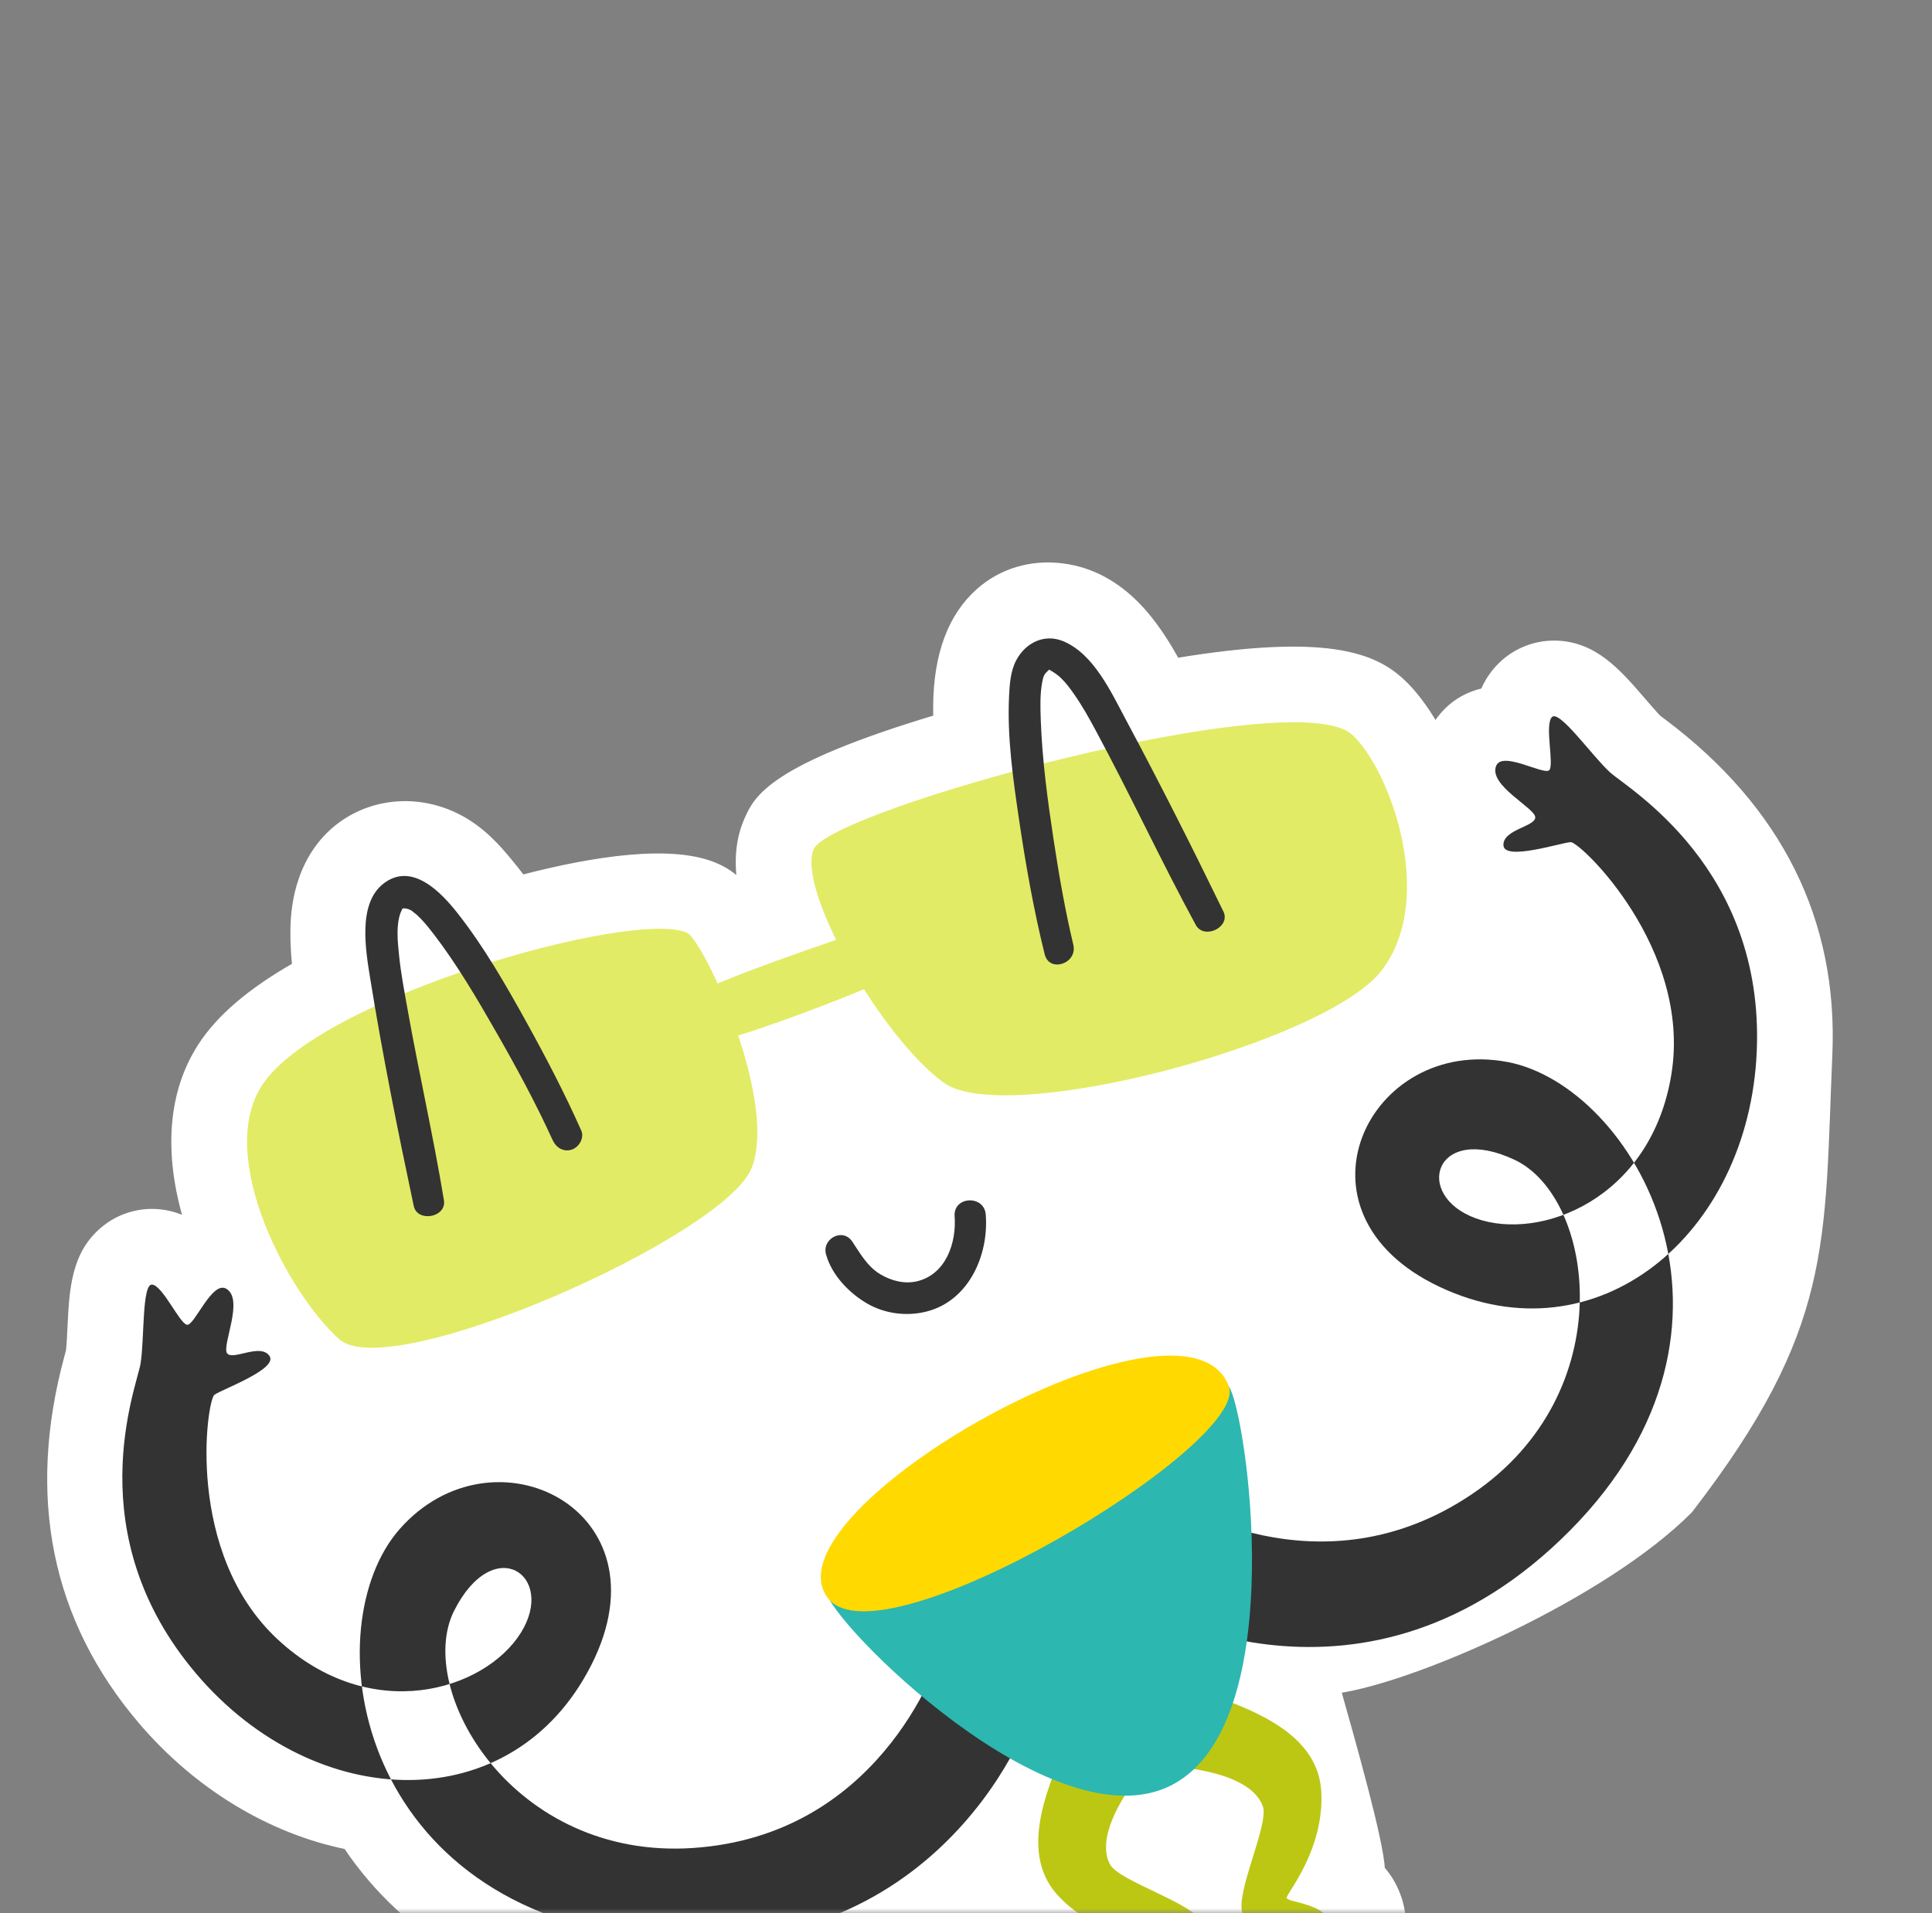 <?xml version="1.0" encoding="UTF-8"?> <svg xmlns="http://www.w3.org/2000/svg" width="209" height="207" viewBox="0 0 209 207" fill="none"><rect x="0" y="0" width="209" height="207" fill="#808080" stroke="none"/><mask id="mask0_945_598" style="mask-type:alpha" maskUnits="userSpaceOnUse" x="0" y="0" width="209" height="207"><rect width="209" height="207" rx="20" fill="white"></rect></mask><g mask="url(#mask0_945_598)"><path fill-rule="evenodd" clip-rule="evenodd" d="M15.33 186.224C21.332 193.264 29.238 198.04 37.505 199.729C43.993 209.422 54.704 215.619 68.108 217.329C86 219.611 98.253 213.296 106.016 206.429C106.742 207.978 107.732 209.403 108.988 210.702C111.322 213.113 113.935 214.691 116.328 215.741C116.577 218.088 117.641 219.861 118.793 221.128C121.801 224.434 126.638 224.898 130.556 222.255C132.177 221.153 134.111 219.094 135.602 216.591C135.694 216.618 135.787 216.644 135.88 216.67C137.699 217.166 141.241 217.885 144.539 217.113C145.855 216.806 147.035 216.27 148.041 215.558C150.554 213.78 151.981 210.901 151.709 207.72C151.564 206.014 150.987 204.029 149.434 202.249C149.323 199.287 146.317 188.667 144.672 182.852C153.169 181.614 173.559 172.644 182.746 163.38C198 143.603 196.958 134.602 197.841 114.117C198.467 99.648 192.435 87.547 179.914 78.152C179.693 77.986 179.505 77.848 179.359 77.733C179.003 77.385 178.223 76.478 177.696 75.866C174.991 72.722 172.435 69.752 168.222 69.693C165.895 69.66 163.662 70.626 162.099 72.344C161.382 73.13 160.876 73.97 160.522 74.825C157.756 75.436 156.161 77.145 155.274 78.616C154.103 76.583 152.818 74.897 151.539 73.729C148.548 70.996 143.433 68.913 127.254 71.582C125.231 67.95 121.633 62.152 114.858 61.328C111.537 60.923 108.381 61.868 105.972 63.979C102.939 66.641 101.376 70.803 101.326 76.349C101.323 76.797 101.324 77.251 101.332 77.713C83.392 83.106 81.912 86.417 80.9 88.682C80.008 90.682 79.754 92.972 80.155 95.646C79.274 94.752 78.423 94.211 77.528 93.807C72.819 91.681 64.266 93.012 56.465 95.044C55.981 94.4 55.495 93.786 55.001 93.192C53.921 91.893 52.112 89.717 49.332 88.356C43.904 85.699 37.568 87.243 34.269 92.021C31.535 95.985 31.744 100.593 31.834 102.56C31.864 103.218 31.915 103.864 31.98 104.497C27.098 107.279 23.728 110.167 21.747 113.254C18.541 118.251 18.052 124.735 20.282 132.137C19.548 131.757 18.731 131.46 17.805 131.302C15.515 130.909 13.166 131.519 11.345 132.979C8.061 135.618 7.874 139.531 7.676 143.673C7.636 144.481 7.58 145.676 7.513 146.17C7.469 146.349 7.406 146.575 7.334 146.841C3.245 161.952 5.935 175.202 15.33 186.224Z" fill="white" stroke="white" stroke-width="0.756" stroke-miterlimit="22.926"></path><path fill-rule="evenodd" clip-rule="evenodd" d="M103.27 131.594C103.478 134.468 102.347 137.86 99.237 138.632C97.888 138.966 96.43 138.6 95.246 137.889C93.826 137.036 93.088 135.678 92.197 134.344C91.175 132.811 88.889 134.025 89.36 135.733C89.972 137.955 91.846 139.908 93.798 141.042C95.714 142.154 98.07 142.455 100.208 141.919C104.812 140.764 106.979 135.8 106.637 131.422C106.468 129.259 103.114 129.428 103.27 131.595L103.27 131.594Z" fill="#333333"></path><path fill-rule="evenodd" clip-rule="evenodd" d="M28.32 117.472C34.446 107.927 68.575 98.332 74.318 100.925C74.913 101.194 76.248 103.373 77.636 106.419C80.963 105.014 86.567 103.012 90.456 101.698C88.375 97.477 87.238 93.644 88.032 91.866C89.939 87.595 140.08 73.837 146.274 79.495C150.309 83.18 155.447 97.101 149.505 104.956C143.563 112.812 108.842 122.047 102.09 117.15C99.317 115.139 96.13 111.235 93.469 107.037C89.851 108.552 83.737 110.851 79.857 112.051C81.578 117.173 82.679 122.869 81.32 126.363C78.443 133.752 42.213 149.839 36.699 144.912C31.187 139.984 23.331 125.245 28.32 117.472Z" fill="#E2EB65"></path><path fill-rule="evenodd" clip-rule="evenodd" d="M62.881 122.331C61.087 118.297 59.036 114.367 56.898 110.506C54.685 106.509 52.373 102.481 49.551 98.877C47.768 96.6 44.584 93.198 41.476 95.615C38.664 97.801 39.567 102.885 40.054 105.906C41.379 114.13 43.028 122.335 44.756 130.483C45.145 132.315 48.333 131.734 48.024 129.868C46.873 122.907 45.299 116.019 44.064 109.072C43.729 107.189 43.367 105.3 43.173 103.396C43.021 101.887 42.812 100.133 43.359 98.687C43.274 98.914 43.643 98.042 43.51 98.405C43.56 98.268 43.558 98.298 43.559 98.299C43.614 98.282 43.927 98.275 44.196 98.378C44.373 98.447 44.528 98.528 44.691 98.627C44.283 98.38 44.936 98.85 45.045 98.948C45.241 99.125 45.428 99.314 45.612 99.505C46.048 99.962 46.477 100.495 46.963 101.133C49.47 104.418 51.583 108.02 53.634 111.6C55.83 115.434 57.949 119.338 59.782 123.359C60.15 124.168 60.941 124.684 61.846 124.394C62.622 124.145 63.238 123.136 62.881 122.331Z" fill="#333333"></path><path fill-rule="evenodd" clip-rule="evenodd" d="M116.11 102.228C115.214 98.465 114.551 94.642 113.971 90.818C113.327 86.569 112.748 82.272 112.591 77.973C112.537 76.509 112.503 75.159 112.725 73.916C112.772 73.654 112.827 73.392 112.908 73.139C112.765 73.589 112.931 73.083 113.009 72.975C113.232 72.669 113.276 72.693 113.462 72.485C113.475 72.47 113.443 72.426 113.575 72.503C113.798 72.633 114.314 72.918 114.788 73.381C115.319 73.898 115.76 74.492 116.188 75.104C117.053 76.338 117.787 77.654 118.501 78.979C122.255 85.943 125.581 93.131 129.356 100.081C130.247 101.722 133.173 100.325 132.342 98.62C128.956 91.652 125.457 84.717 121.801 77.886C120.209 74.911 118.322 70.749 115.009 69.379C112.971 68.536 110.943 69.549 109.939 71.433C109.309 72.616 109.222 74.028 109.158 75.338C108.945 79.699 109.573 84.149 110.204 88.453C110.932 93.415 111.804 98.386 113.012 103.257C113.519 105.3 116.593 104.255 116.11 102.228Z" fill="#333333"></path><path fill-rule="evenodd" clip-rule="evenodd" d="M102.192 177.593C101.279 180.997 94.617 198.609 75.014 199.956C55.412 201.303 44.828 182.807 49.129 174.284C53.43 165.762 60.228 170.5 56.324 176.708C52.419 182.914 40.106 186.752 30.029 177.378C19.952 168.006 22.366 151.506 23.2 150.915C24.034 150.324 30.142 148.117 29.145 146.707C28.148 145.298 25.154 147.261 24.563 146.426C23.973 145.592 26.445 140.585 24.475 139.444C22.925 138.546 21.034 143.482 20.232 143.345C19.43 143.207 17.651 139.197 16.488 138.998C15.327 138.799 15.642 144.99 15.2 147.574C14.758 150.157 8.374 166.023 21.275 181.158C34.177 196.292 55.525 196.902 63.992 180.109C72.459 163.316 53.325 153.939 43.211 165.478C34.101 175.873 38.063 205.624 69.098 209.583C100.072 213.533 111.224 188.024 111.939 183.846C112.654 179.667 102.603 176.058 102.192 177.593Z" fill="#333333"></path><path fill-rule="evenodd" clip-rule="evenodd" d="M124.063 160.758C126.876 162.88 142.965 172.663 159.246 161.664C175.527 150.665 172.49 129.573 163.855 125.5C155.221 121.428 152.778 129.347 159.675 131.837C166.572 134.327 178.64 129.777 180.816 116.187C182.992 102.598 170.938 91.076 169.916 91.124C168.895 91.172 162.721 93.19 162.64 91.465C162.56 89.741 166.128 89.446 166.08 88.424C166.032 87.403 161.002 84.978 161.852 82.867C162.523 81.205 167.05 83.932 167.598 83.33C168.145 82.729 167.08 78.473 167.874 77.601C168.668 76.728 172.229 81.803 174.166 83.567C176.104 85.331 190.899 93.911 190.041 113.78C189.184 133.649 172.731 147.264 155.723 139.237C138.716 131.209 148.029 112.044 163.102 114.917C176.681 117.506 191.862 143.397 169.833 165.612C147.847 187.785 123.361 174.538 120.226 171.684C117.092 168.831 122.794 159.801 124.063 160.758Z" fill="#333333"></path><path fill-rule="evenodd" clip-rule="evenodd" d="M130.765 183.297C135.712 185.082 142.595 187.637 142.934 193.865C143.273 200.095 139.249 204.789 139.188 205.334C139.126 205.878 143.72 205.907 143.931 208.382C144.142 210.858 135.283 209.279 134.426 207.098C133.568 204.918 137.291 197.418 136.622 195.482C135.19 191.336 126.083 191.105 126.083 191.105L130.765 183.297Z" fill="#BCC713"></path><path fill-rule="evenodd" clip-rule="evenodd" d="M115.125 189.162C113.07 194.003 110.264 200.788 114.602 205.271C118.939 209.754 125.118 209.996 125.558 210.321C126 210.645 122.897 214.035 124.569 215.871C126.241 217.709 131.106 210.139 130.09 208.028C129.074 205.916 121.043 203.547 120.079 201.741C118.012 197.873 124.034 191.037 124.034 191.037L115.125 189.162Z" fill="#BCC713"></path><path fill-rule="evenodd" clip-rule="evenodd" d="M132.933 150.012C134.818 152.675 139.758 186.402 126.776 193.141C113.794 199.88 89.518 175.209 89.408 172.231C89.3 169.251 131.769 148.368 132.933 150.012Z" fill="#2CB7B0"></path><path fill-rule="evenodd" clip-rule="evenodd" d="M132.934 150.012C135.245 156.276 95.319 180.382 89.574 172.937C82.299 163.509 128.326 137.52 132.934 150.012Z" fill="#FFD900"></path></g></svg> 